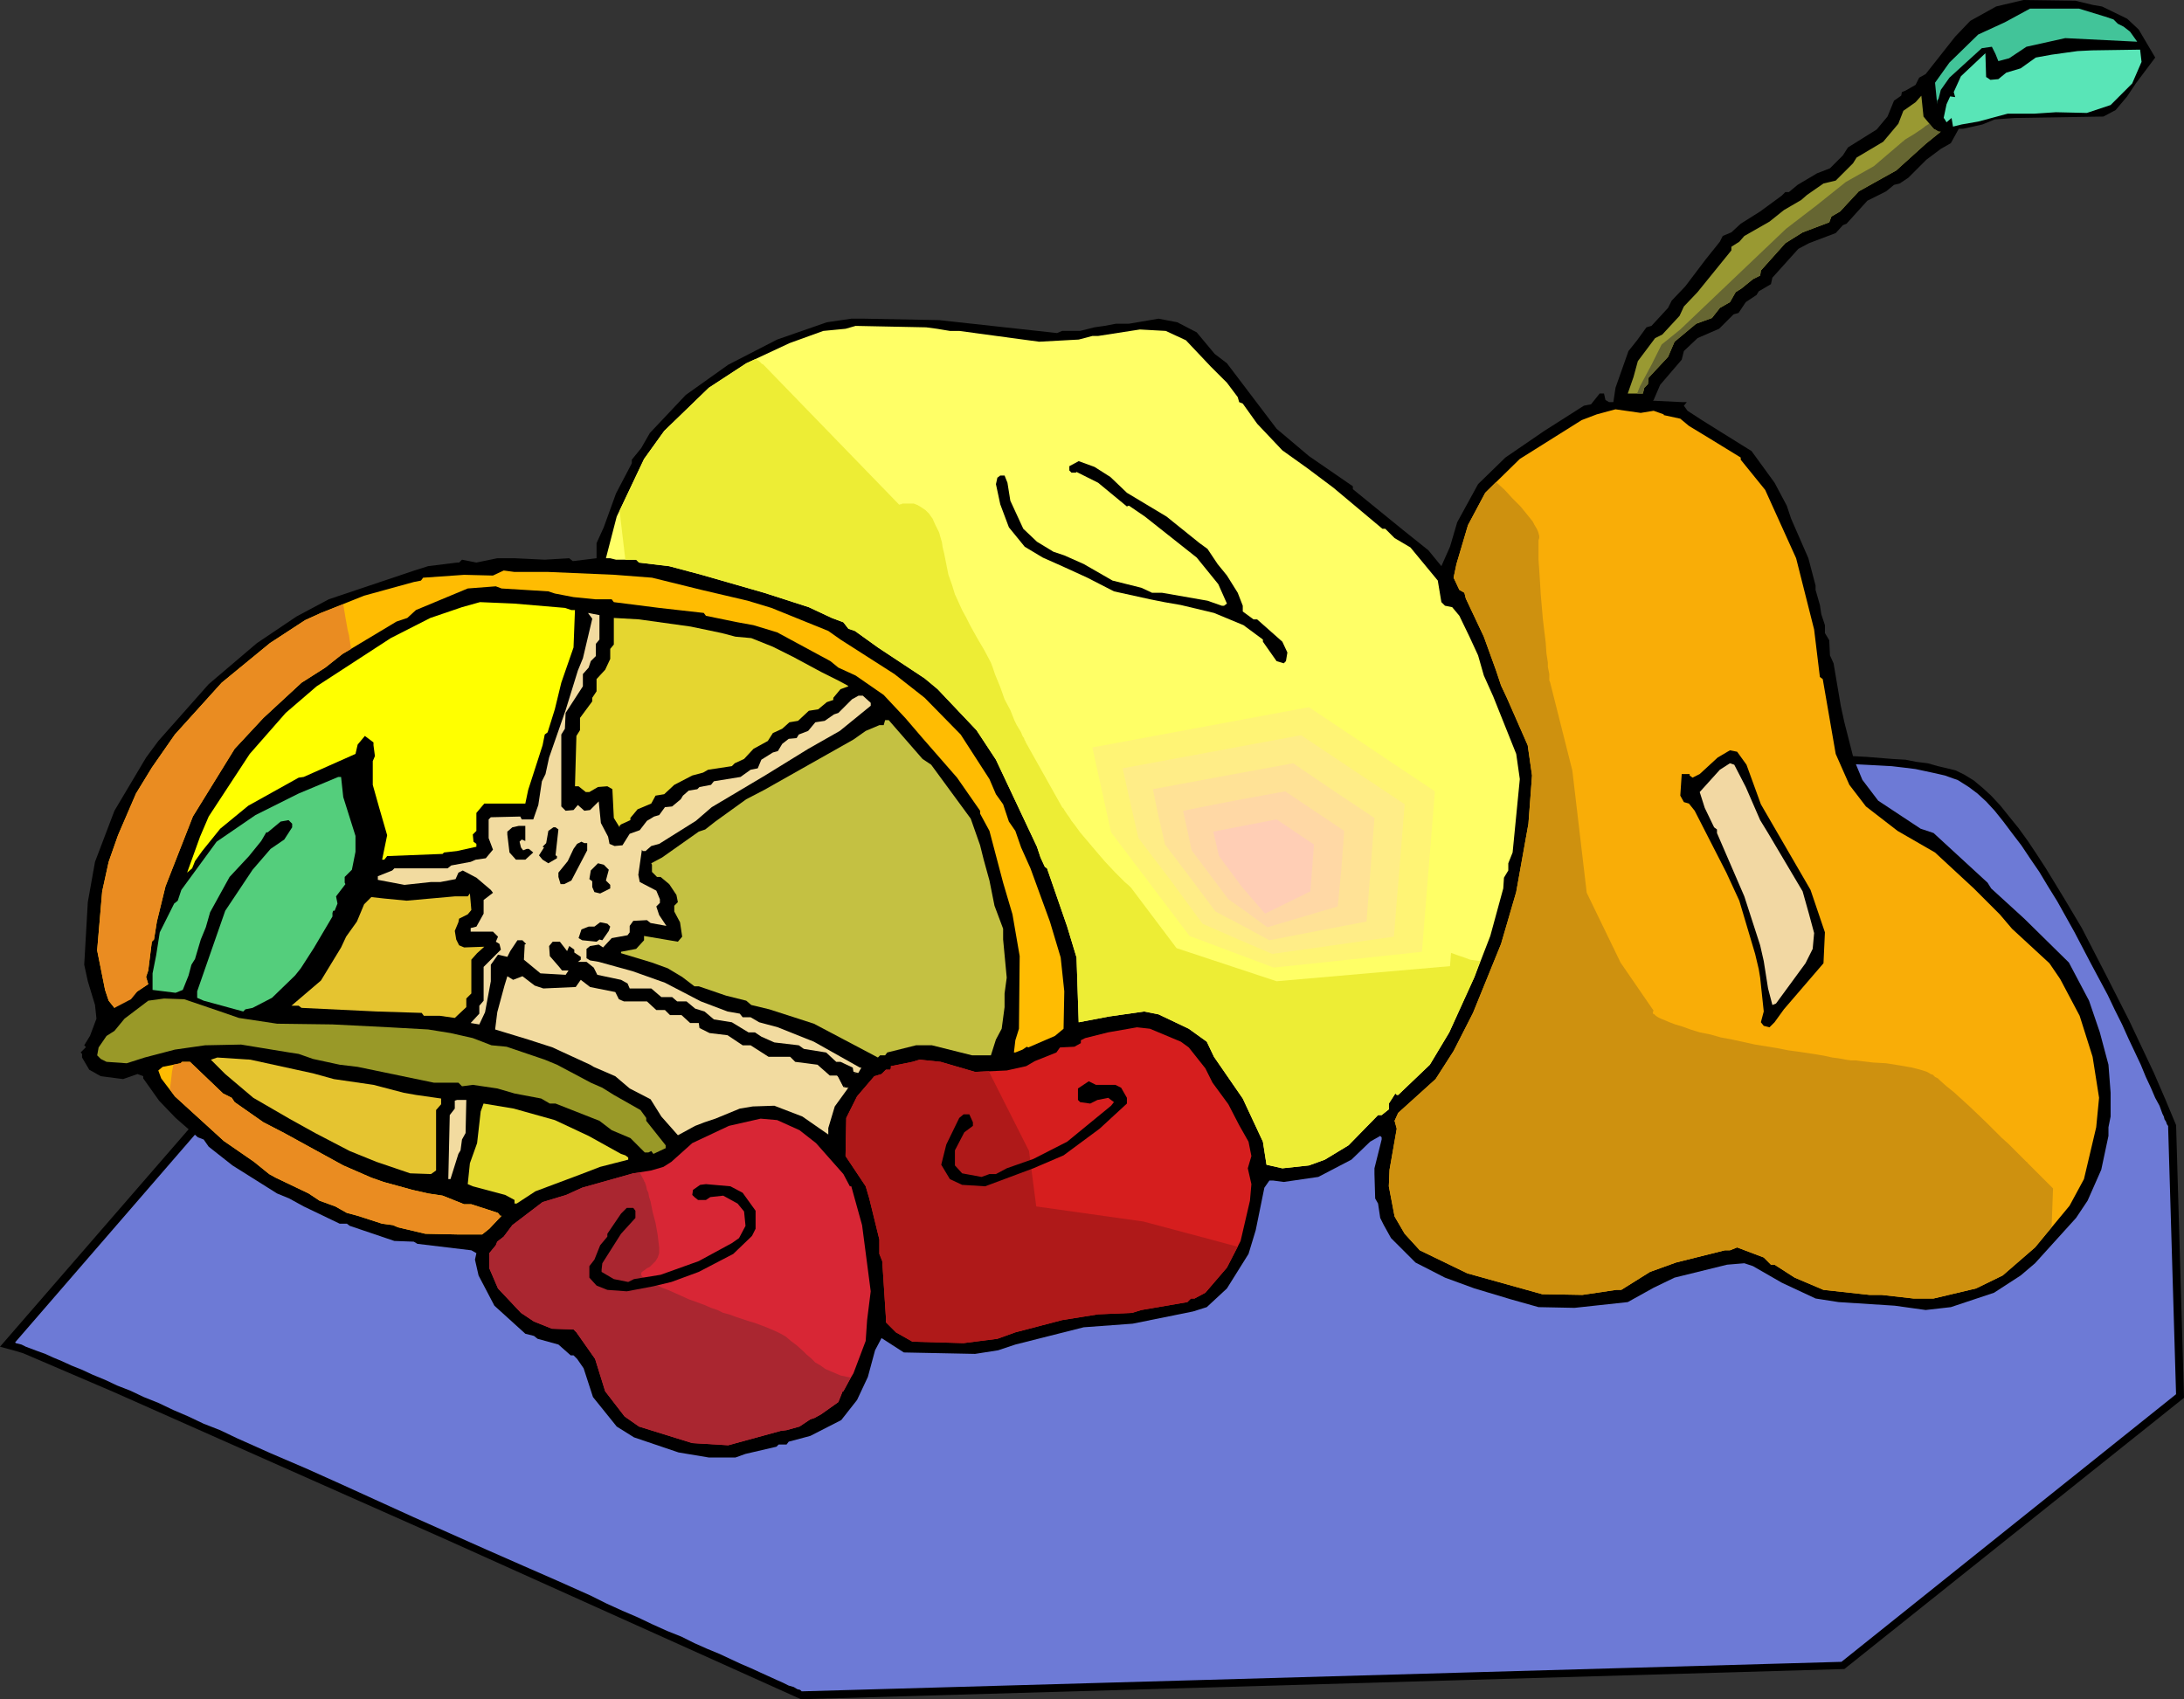 <?xml version="1.0" encoding="UTF-8" standalone="no"?>
<svg
   version="1.0"
   width="129.766mm"
   height="100.97mm"
   id="svg47"
   sodipodi:docname="Pear &amp; Lemon.wmf"
   xmlns:inkscape="http://www.inkscape.org/namespaces/inkscape"
   xmlns:sodipodi="http://sodipodi.sourceforge.net/DTD/sodipodi-0.dtd"
   xmlns="http://www.w3.org/2000/svg"
   xmlns:svg="http://www.w3.org/2000/svg">
  <rect width="100%" height="100%" fill="#333333" stroke="none"/>
  <sodipodi:namedview
     id="namedview47"
     pagecolor="#ffffff"
     bordercolor="#000000"
     borderopacity="0.25"
     inkscape:showpageshadow="2"
     inkscape:pageopacity="0.0"
     inkscape:pagecheckerboard="0"
     inkscape:deskcolor="#d1d1d1"
     inkscape:document-units="mm" />
  <defs
     id="defs1">
    <pattern
       id="WMFhbasepattern"
       patternUnits="userSpaceOnUse"
       width="6"
       height="6"
       x="0"
       y="0" />
  </defs>
  <path
     style="fill:#000000;fill-opacity:1;fill-rule:evenodd;stroke:none"
     d="m 99.222,188.064 54.621,-3.554 49.45,-3.231 11.15,-0.808 35.229,-4.362 11.15,-1.293 11.15,-1.293 8.08,-0.485 8.08,-0.646 6.302,-0.323 6.302,-0.323 6.626,-0.323 h 6.626 l 13.574,-0.162 12.443,-0.162 12.443,-0.323 24.886,-0.808 12.12,-0.323 12.12,-0.162 5.494,0.162 h 5.333 l 6.626,0.323 5.979,0.485 2.909,0.162 2.424,0.485 2.586,0.323 2.262,0.646 2.101,0.485 1.939,0.485 1.939,0.969 2.101,1.293 1.939,1.616 1.939,1.777 2.101,2.262 1.939,2.424 2.101,2.585 2.101,2.908 1.939,2.908 2.101,3.231 4.04,6.624 4.04,6.786 2.747,5.332 2.747,5.332 5.171,10.179 5.494,11.633 2.586,5.978 2.424,5.816 1.778,61.234 -76.275,60.911 -234.32,6.786 L 100.515,345.914 63.024,329.273 25.533,312.632 15.352,308.269 5.171,303.907 3.555,303.422 0,302.453 Z"
     id="path1" />
  <path
     style="fill:#6d7ad6;fill-opacity:1;fill-rule:evenodd;stroke:none"
     d="M 3.394,301.484 100.03,189.841 h 0.162 l 0.323,-0.162 h 0.808 0.485 l 1.454,-0.162 h 1.778 l 2.101,-0.162 2.424,-0.162 2.586,-0.323 2.909,-0.162 3.232,-0.162 3.394,-0.323 3.555,-0.162 3.878,-0.162 3.878,-0.323 4.04,-0.323 4.04,-0.162 8.565,-0.646 17.291,-1.131 8.403,-0.485 4.04,-0.323 4.04,-0.162 3.878,-0.323 3.555,-0.162 3.555,-0.162 3.232,-0.323 3.07,-0.162 2.747,-0.162 5.494,-0.323 5.656,-0.646 5.818,-0.646 6.141,-0.646 6.464,-0.808 6.626,-0.808 6.787,-0.808 7.11,-0.969 7.272,-0.808 7.595,-0.808 7.757,-0.646 7.918,-0.646 8.242,-0.646 8.565,-0.323 8.726,-0.323 8.888,-0.162 h 9.211 l 9.05,-0.162 18.261,-0.485 9.05,-0.323 8.888,-0.162 8.565,-0.323 8.242,-0.162 h 4.04 3.878 l 3.878,-0.162 3.717,0.162 h 3.555 3.555 l 3.232,0.162 3.232,0.162 3.07,0.162 2.909,0.162 2.747,0.323 2.586,0.323 2.262,0.485 2.262,0.485 2.101,0.485 1.778,0.646 0.97,0.323 0.808,0.485 1.778,1.131 1.939,1.454 1.939,1.777 1.939,2.1 1.939,2.424 1.939,2.585 2.101,2.747 1.939,2.908 2.101,3.07 1.939,3.231 2.101,3.393 3.878,6.947 3.717,7.109 3.717,6.947 1.616,3.393 1.616,3.231 1.454,3.231 1.454,3.07 1.293,2.747 1.131,2.747 1.131,2.424 0.97,2.262 0.97,1.777 0.646,1.777 0.323,0.646 0.162,0.646 0.323,0.485 0.162,0.485 0.162,0.323 0.162,0.162 v 0.162 0.162 l 1.778,59.941 -75.144,60.103 -233.35,6.624 h -0.162 l -0.323,-0.323 -0.646,-0.162 -0.808,-0.485 -1.131,-0.323 -1.293,-0.646 -1.454,-0.646 -1.778,-0.808 -1.778,-0.808 -2.101,-0.969 -2.262,-0.969 -2.424,-1.131 -2.424,-1.131 -2.747,-1.131 -2.909,-1.293 -2.909,-1.454 -3.232,-1.293 -3.232,-1.454 -3.394,-1.616 -3.394,-1.454 -3.555,-1.616 -3.555,-1.777 -7.595,-3.393 -7.757,-3.393 -8.08,-3.554 -16.322,-7.271 -16.322,-7.432 -7.918,-3.554 -7.918,-3.393 -7.595,-3.393 -3.717,-1.777 -3.717,-1.454 -3.394,-1.616 -3.394,-1.454 -3.394,-1.616 -3.232,-1.293 -3.07,-1.454 -2.909,-1.131 -2.747,-1.293 -2.747,-1.131 -2.424,-1.131 -2.424,-0.969 -2.101,-0.969 -1.939,-0.808 -1.778,-0.808 -1.778,-0.646 -1.293,-0.485 -1.293,-0.485 -0.97,-0.485 -0.646,-0.162 -0.646,-0.162 z"
     id="path2" />
  <path
     style="fill:#000000;fill-opacity:1;fill-rule:evenodd;stroke:none"
     d="m 472.033,1.454 5.656,2.747 2.586,2.424 3.717,6.301 -4.363,5.816 -1.939,2.908 -2.586,3.07 -2.747,1.454 -19.877,0.323 -4.525,0.323 -2.747,1.131 -4.363,0.969 h -0.97 l -1.778,3.231 -2.262,1.293 -3.232,2.424 -4.04,4.039 -1.939,1.293 -1.293,0.323 -1.778,1.454 -4.202,2.1 -4.686,5.17 -0.808,0.323 -1.616,1.777 -5.979,2.262 -2.424,1.293 -5.818,6.463 -0.323,1.454 -2.747,1.616 -0.485,0.808 -2.424,1.616 -1.616,2.424 -1.131,0.323 -3.232,3.231 -4.848,2.1 -3.07,2.908 -0.485,1.939 -4.848,5.655 -1.454,3.393 -0.162,0.162 6.626,0.323 h 0.97 l -0.646,0.808 0.808,1.131 3.232,2.1 3.878,2.424 7.272,4.524 5.171,7.109 2.747,5.17 0.97,2.908 3.878,8.886 1.616,6.14 v 0.969 l 0.97,3.393 0.323,2.1 0.808,2.424 v 1.777 l 0.97,1.616 0.162,3.393 0.808,1.777 1.616,9.532 0.808,3.716 2.101,8.24 1.939,4.685 3.555,4.685 9.534,6.301 2.909,0.969 12.12,11.148 0.808,1.293 7.434,6.786 10.019,9.856 4.525,8.563 2.424,7.109 1.939,7.271 0.485,6.301 v 5.332 l -0.485,2.424 v 1.939 l -1.616,7.594 -3.07,6.947 -2.586,3.878 -9.211,10.179 -3.232,2.747 -5.979,3.878 -9.696,3.231 -5.656,0.646 -6.949,-0.969 -12.605,-0.808 -5.171,-0.808 -7.595,-3.554 -6.464,-3.716 -1.939,-0.646 -3.878,0.323 -11.797,2.908 -4.686,2.262 -5.818,3.231 -11.958,1.293 -8.08,-0.162 -6.302,-1.777 -8.08,-2.424 -6.626,-2.424 -6.626,-3.393 -5.494,-5.493 -1.616,-2.908 -0.808,-1.616 -0.485,-3.231 -0.646,-1.131 -0.162,-5.493 v -1.293 l 1.616,-6.463 v -0.485 l -0.323,-0.323 -2.262,1.293 -4.202,4.039 -7.434,3.878 -7.757,1.131 -2.424,-0.323 h -0.808 l -1.131,1.616 -1.939,9.532 -1.616,5.332 -4.848,7.755 -4.525,4.201 -3.07,0.969 -13.574,2.747 -10.989,0.808 -15.352,3.878 -3.878,1.293 -5.171,0.808 -15.998,-0.323 -5.01,-3.231 -1.454,2.747 -1.616,5.978 -2.424,5.17 -3.555,4.524 -6.949,3.554 -4.848,1.293 -0.485,0.646 h -1.778 l -0.485,0.485 -6.949,1.616 -2.262,0.808 h -5.979 l -6.787,-1.131 -10.019,-3.393 -3.878,-2.424 -5.333,-6.624 -2.101,-6.463 -1.454,-2.1 -0.808,-0.808 h -0.646 l -2.747,-2.424 -4.686,-1.293 -0.808,-0.646 -1.939,-0.485 -6.949,-6.301 -3.555,-6.786 -0.808,-3.554 0.323,-1.454 -1.131,-0.646 -12.12,-1.454 -0.808,-0.485 -4.363,-0.162 -10.019,-3.393 -0.646,-0.485 h -1.616 l -8.08,-3.878 -3.232,-1.777 -2.747,-1.131 -10.019,-6.301 -5.333,-4.201 -1.131,-1.616 -1.293,-0.485 -5.01,-4.362 -3.717,-3.878 -3.555,-5.009 v -0.485 l -1.293,-0.485 -3.232,1.131 -5.01,-0.646 -2.586,-1.454 -1.616,-2.747 v -0.808 l -0.323,-0.323 1.131,-1.131 v -0.162 l -0.323,-0.323 1.293,-2.1 1.454,-3.878 -0.323,-3.07 -1.616,-5.332 -0.808,-3.716 0.808,-14.056 1.616,-9.048 4.363,-11.471 7.11,-11.956 2.747,-3.716 11.312,-12.764 10.827,-9.209 8.888,-5.978 7.272,-3.878 19.23,-6.463 3.07,-0.969 6.464,-0.808 h 0.485 l 0.646,-0.646 3.232,0.646 4.686,-0.969 h 3.878 l 6.787,0.323 5.494,-0.323 0.808,0.646 5.333,-0.646 v -3.393 l 1.616,-3.554 2.747,-7.594 3.555,-6.786 v -0.808 l 2.101,-2.585 1.939,-3.393 8.08,-8.563 9.534,-6.786 10.989,-5.655 11.15,-3.878 5.494,-0.808 h 2.909 l 16.806,0.323 26.502,2.908 1.131,-0.485 h 4.04 l 3.232,-0.808 2.262,-0.323 2.586,-0.485 h 2.909 l 6.626,-1.131 4.202,0.808 4.363,2.262 4.04,4.847 2.747,2.1 11.15,14.703 7.272,6.14 9.858,6.786 v 0.646 l 11.312,9.209 5.656,4.524 2.909,3.554 1.939,-4.362 1.616,-5.493 4.686,-8.563 6.141,-5.978 8.726,-5.978 8.888,-5.655 1.616,-0.323 1.939,-2.424 h 0.97 l 0.323,1.454 0.808,0.485 h 0.97 l 0.485,-3.231 2.909,-8.24 1.939,-2.424 2.101,-2.908 1.131,-0.323 3.717,-4.039 0.808,-1.616 3.07,-3.231 4.525,-5.978 3.232,-4.039 0.646,-1.293 1.939,-0.808 2.101,-1.939 4.363,-2.747 4.848,-3.554 0.808,-0.808 h 0.808 l 1.939,-1.616 4.363,-2.585 2.909,-1.131 2.909,-2.908 1.131,-1.777 6.464,-4.039 2.424,-2.908 1.454,-3.554 1.616,-1.131 0.162,-0.808 0.808,-0.323 2.262,-1.293 0.808,-1.616 1.454,-0.808 6.626,-8.401 3.394,-3.554 5.818,-3.231 L 454.419,0 l 11.635,0.162 4.04,0.969 z"
     id="path3" />
  <path
     style="fill:#42c499;fill-opacity:1;fill-rule:evenodd;stroke:none"
     d="m 474.619,4.362 0.97,0.969 1.293,0.646 1.454,1.131 1.616,2.262 -16.16,-0.808 -8.726,1.939 -3.878,2.585 -2.424,0.646 -0.646,-1.616 -0.808,-1.616 -2.262,0.323 -7.272,6.624 -1.939,2.747 -0.485,1.939 -0.323,0.485 v 0.808 l -0.485,-4.847 3.232,-4.524 6.464,-6.301 5.979,-2.747 5.656,-3.07 h 10.989 l 5.818,1.777 z"
     id="path4" />
  <path
     style="fill:#59e5b7;fill-opacity:1;fill-rule:evenodd;stroke:none"
     d="m 478.82,18.742 -4.848,4.847 -5.333,1.777 -6.949,-0.162 -4.848,0.323 h -5.979 l -6.626,1.777 -3.717,0.646 -1.939,0.485 -0.323,-1.939 -1.131,0.969 -0.485,-0.808 -0.162,-0.162 0.646,-3.07 0.808,-1.777 1.131,0.162 -0.323,-1.131 1.616,-3.554 5.494,-5.17 0.162,5.332 0.97,0.646 1.778,-0.162 1.778,-1.454 3.232,-0.969 3.394,-2.424 3.555,-0.646 5.818,-0.808 3.232,-0.162 10.827,-0.162 0.323,2.747 z"
     id="path5" />
  <path
     style="fill:#999932;fill-opacity:1;fill-rule:evenodd;stroke:none"
     d="m 434.219,28.92 1.131,0.646 h 0.485 l -3.394,2.747 -6.626,5.978 -2.909,1.616 -5.494,3.07 -4.202,4.524 -1.939,1.131 -0.485,1.293 -5.979,2.262 -3.878,2.424 -5.494,6.14 -0.162,1.131 -1.616,0.808 -2.586,2.1 -1.293,0.808 -1.293,2.262 -2.262,1.293 -1.778,2.262 -3.555,1.293 -4.848,4.039 -1.454,3.393 -4.363,4.685 -0.162,1.454 -0.808,0.808 -0.323,1.293 h -3.394 l 1.293,-3.716 0.97,-3.554 3.878,-5.17 1.616,-0.808 3.878,-4.201 0.97,-2.1 3.07,-3.231 7.595,-9.371 v -0.808 l 1.778,-1.131 1.131,-1.293 5.656,-3.231 3.232,-2.585 3.878,-2.262 1.293,-1.131 3.717,-2.585 2.747,-0.646 3.878,-3.878 0.808,-1.293 5.979,-3.554 3.394,-4.039 1.131,-2.908 2.747,-1.939 1.293,-1.454 0.485,4.685 z"
     id="path6" />
  <path
     style="fill:#ffff66;fill-opacity:1;fill-rule:evenodd;stroke:none"
     d="m 210.403,73.836 2.909,0.485 h 2.101 l 17.938,2.424 8.888,-0.485 3.07,-0.808 h 1.293 l 9.373,-1.454 5.818,0.323 4.525,2.1 5.494,5.816 3.717,3.716 2.424,3.231 0.323,1.131 0.808,0.323 3.232,4.524 5.656,5.978 5.656,4.039 5.818,4.362 10.989,9.209 h 0.646 l 2.101,2.1 3.555,2.1 6.141,7.432 0.808,4.847 0.808,0.808 1.616,0.323 1.616,1.939 2.262,4.685 1.939,4.201 1.293,4.524 2.101,4.685 5.171,12.925 0.808,5.655 -1.616,16.48 -0.97,2.424 v 1.616 l -0.97,1.616 -0.162,2.424 -2.909,10.663 -3.555,9.209 -5.656,12.441 -4.363,7.271 -7.11,6.786 h -0.323 l -0.323,-0.323 -1.454,2.262 v 1.293 l -1.616,1.293 h -0.808 l -6.626,6.786 -5.333,3.231 -3.555,1.293 -5.979,0.646 -3.555,-0.808 -0.808,-5.17 -4.525,-9.694 -6.464,-9.371 -1.616,-3.393 -4.04,-2.908 -6.787,-3.231 -3.232,-0.646 -7.918,1.131 -6.787,1.293 -0.485,-14.541 -2.101,-6.947 -4.525,-13.087 -0.485,-0.323 -0.97,-2.1 -0.808,-2.424 -9.211,-19.55 -4.363,-6.624 -8.726,-9.209 -2.909,-2.424 -10.504,-6.947 -5.171,-3.716 -1.454,-0.485 -1.131,-1.454 -2.586,-0.969 -5.171,-2.424 -10.019,-3.231 -14.059,-4.039 -2.424,-0.646 -4.848,-1.293 -6.787,-0.808 -0.646,-0.646 h -4.525 l -1.293,-0.323 h -0.97 l 2.424,-9.371 6.141,-12.925 4.525,-6.301 10.019,-9.694 8.403,-5.493 9.696,-4.524 7.595,-2.747 5.01,-0.485 2.262,-0.646 15.837,0.323 z"
     id="path7" />
  <path
     style="fill:#f9ad07;fill-opacity:1;fill-rule:evenodd;stroke:none"
     d="m 371.356,92.255 2.262,0.808 v 0.162 l 3.717,0.808 1.939,1.616 4.525,2.747 7.11,4.362 v 0.485 l 5.494,6.786 6.949,15.349 4.04,15.995 1.293,10.663 0.646,0.485 2.909,16.803 3.07,6.947 3.717,4.847 7.11,5.493 8.403,4.847 8.726,8.078 5.818,5.816 2.747,3.231 8.403,7.755 2.424,3.554 4.363,8.24 2.909,9.209 1.454,9.209 -0.646,6.624 -2.747,11.633 -3.232,5.978 -7.757,9.371 -7.272,6.301 -5.979,2.908 -9.534,2.262 h -4.525 l -7.11,-0.808 h -2.747 l -10.342,-1.131 -6.464,-2.747 -4.525,-2.908 h -0.808 l -1.616,-1.616 -5.979,-2.262 -1.616,0.646 h -1.131 l -6.464,1.616 -4.525,1.131 -5.818,2.1 -6.464,4.039 h -1.131 l -7.595,1.131 -9.05,-0.162 -16.806,-4.685 -10.666,-5.17 -3.394,-3.716 -2.262,-3.878 -1.293,-6.786 0.162,-3.716 1.616,-9.209 -0.485,-1.777 0.808,-1.777 8.403,-7.594 4.04,-6.301 4.363,-8.563 6.302,-15.51 3.394,-11.633 2.747,-15.349 0.808,-10.825 -0.97,-6.786 -4.686,-10.663 -1.293,-2.747 -1.131,-3.393 -2.747,-7.594 -4.04,-8.563 -0.323,-1.293 -1.131,-0.646 -1.293,-2.747 0.646,-3.07 2.586,-8.725 3.878,-7.271 7.757,-7.594 13.898,-8.725 3.394,-1.293 4.202,-1.131 5.656,0.808 z"
     id="path8" />
  <path
     style="fill:#ffbc02;fill-opacity:1;fill-rule:evenodd;stroke:none"
     d="m 122.977,128.446 15.029,0.646 8.403,0.646 11.15,2.747 10.342,2.424 5.333,1.616 12.766,5.17 2.747,1.939 12.12,7.755 6.787,5.332 8.08,8.24 6.464,10.017 1.454,3.393 1.616,2.262 1.293,3.878 1.454,2.1 1.293,3.716 2.101,4.685 4.363,11.956 2.424,8.078 0.808,7.594 -0.162,8.401 -1.939,1.616 -5.979,2.585 -0.323,-0.162 -0.97,0.646 -1.616,0.646 h -0.323 l 0.323,-2.747 0.808,-2.585 0.162,-16.318 -1.616,-9.371 -2.101,-7.109 -3.07,-11.633 -2.101,-3.878 v -0.646 l -5.171,-7.432 -7.757,-8.886 -3.878,-4.524 -4.848,-5.17 -6.302,-4.362 -3.878,-1.777 -1.778,-1.454 -11.958,-6.463 -5.333,-1.616 -3.555,-0.646 -7.11,-1.454 -0.485,-0.646 -10.019,-1.131 -10.181,-1.293 -0.485,-0.646 h -3.717 l -4.848,-0.485 -4.202,-0.808 -1.454,-0.485 -10.504,-0.646 -1.293,-0.485 -6.302,0.485 -11.635,4.847 -1.939,1.777 -2.424,0.808 -4.04,2.424 -8.08,4.847 -3.878,3.07 -5.333,3.393 -8.565,7.917 -6.464,6.947 -9.373,15.187 -6.141,15.672 -1.939,7.917 -0.646,4.039 -0.485,0.485 -0.808,6.463 -0.485,1.454 0.485,1.616 -2.424,1.616 -2.262,0.969 -2.909,2.747 -1.293,-1.616 -0.808,-2.424 -1.131,-5.655 -0.646,-3.231 1.131,-13.248 1.454,-6.624 2.101,-5.978 4.04,-9.371 3.555,-5.816 5.171,-7.432 10.504,-11.633 10.827,-8.886 7.918,-5.17 3.555,-1.616 9.696,-3.878 11.15,-3.07 1.616,-0.323 0.485,-0.646 9.211,-0.646 6.464,0.162 2.424,-1.131 2.424,0.323 z"
     id="path9" />
  <path
     style="fill:#ffff00;fill-opacity:1;fill-rule:evenodd;stroke:none"
     d="m 126.856,136.524 1.454,0.485 h 0.808 l -0.323,8.401 -2.747,7.917 -1.454,5.978 -1.616,5.17 -0.646,0.485 -0.485,2.424 -3.232,10.017 -0.646,3.07 h -9.211 l -1.778,2.1 v 4.039 l -0.808,0.808 0.162,1.616 0.646,0.485 v 0.646 l -4.363,0.969 -2.909,0.323 -0.323,0.323 -12.443,0.485 -0.646,0.808 h -0.485 l 1.131,-5.493 -1.778,-6.14 -1.454,-5.17 v -5.332 l 0.485,-1.131 -0.323,-2.424 v -0.646 l -1.939,-1.454 -1.616,1.939 -0.485,2.1 -11.635,5.17 -1.131,0.162 -11.312,6.301 -6.302,5.17 -4.04,5.009 -1.616,2.262 -0.646,1.616 -1.131,0.969 2.909,-8.078 1.939,-4.524 9.211,-14.056 8.08,-9.209 6.949,-5.978 16.645,-10.825 8.888,-4.524 7.11,-2.424 4.04,-1.131 7.595,0.323 z"
     id="path10" />
  <path
     style="fill:#f2dba0;fill-opacity:1;fill-rule:evenodd;stroke:none"
     d="m 134.613,143.633 -0.808,0.969 v 2.747 l -1.131,1.131 -0.485,1.454 -1.293,1.454 v 2.747 l -3.878,5.978 -0.162,3.554 -0.808,1.293 v 16.157 l 0.97,0.969 1.778,-0.162 0.97,-1.131 1.454,1.293 1.293,-0.162 1.939,-1.939 0.485,4.847 1.616,3.07 0.323,1.616 1.131,0.485 1.778,-0.162 1.616,-2.585 2.262,-0.808 1.616,-2.1 1.616,-0.969 1.131,-0.323 1.293,-1.777 1.616,-0.162 1.939,-1.616 0.485,-0.808 1.293,-1.131 1.939,-0.323 0.485,-0.485 2.586,-0.485 0.646,-0.808 5.979,-0.969 2.262,-1.616 1.616,-0.323 0.808,-1.939 2.586,-1.616 1.131,-0.323 0.97,-1.616 1.454,-1.131 1.778,-0.162 0.485,-0.808 2.101,-0.808 1.616,-1.939 2.101,-0.323 2.101,-1.454 0.97,-0.323 3.07,-3.07 1.454,-0.808 h 0.97 l 1.778,1.616 v 0.646 l -6.949,5.655 -7.11,4.039 -9.696,5.978 -11.958,7.109 -3.555,3.07 -8.242,5.17 -1.778,0.485 -1.293,1.131 h -0.646 l -0.162,-0.323 -0.808,5.655 0.323,1.616 3.717,1.939 0.808,1.939 v 0.808 l -0.808,0.808 0.646,1.939 1.616,2.424 -3.555,-0.646 -0.808,-0.646 -3.07,0.162 -0.808,1.131 v 1.454 l -0.485,0.646 -3.555,0.646 -1.939,2.1 -0.97,-0.646 -1.939,0.323 -0.808,0.646 v 2.1 l 0.808,0.485 1.939,0.323 7.595,2.1 7.272,2.585 8.08,4.201 5.979,2.262 2.747,0.485 0.646,0.808 h 1.778 l 1.939,1.131 4.202,1.131 8.08,3.231 10.342,5.816 h 0.323 l -1.293,2.262 -4.686,6.463 -1.454,4.847 v 1.454 l -5.818,-4.039 -6.302,-2.424 -4.848,0.162 -2.909,0.485 -5.494,2.262 -2.424,0.808 -2.101,0.808 -3.555,1.939 -0.323,0.162 -3.717,-4.201 -2.424,-3.878 -4.686,-2.424 -3.232,-2.747 -4.848,-2.1 -0.808,-0.485 -5.979,-2.747 -2.424,-1.131 -5.494,-1.777 -7.434,-2.262 0.485,-3.878 1.616,-5.978 0.646,-2.1 1.293,0.808 2.101,-0.808 2.747,2.1 1.939,0.646 7.272,-0.323 1.131,-1.616 2.101,1.616 5.656,1.131 0.808,1.616 1.131,0.485 h 5.171 l 2.101,1.939 h 1.939 l 1.131,1.131 h 2.586 l 1.939,1.777 h 1.939 l 0.162,1.131 2.262,1.131 4.04,0.485 3.394,2.262 h 1.778 l 4.04,2.585 h 4.848 l 1.131,1.131 5.01,0.646 2.747,2.424 h 1.616 l 1.939,1.616 1.454,-0.323 0.485,-1.131 -0.323,-1.939 -2.747,-1.293 h -0.97 l -2.262,-2.1 -5.01,-0.808 -1.131,-0.808 -5.494,-0.646 -2.909,-1.293 -1.454,-0.969 h -1.454 l -3.717,-2.262 -4.04,-0.646 -2.101,-1.777 -2.101,-0.646 -1.939,-1.616 h -2.101 l -1.131,-0.969 h -2.424 l -2.262,-1.939 h -4.848 l -0.485,-1.131 -1.454,-0.808 -5.333,-1.131 -0.808,-1.616 -1.616,-1.293 h -1.939 l 0.646,-0.485 v -0.646 l -1.454,-0.969 v -0.646 l -1.131,-0.808 -0.485,1.131 -1.616,-2.1 h -1.616 l -0.808,0.969 0.162,2.262 2.101,2.424 0.646,0.808 h 1.454 l -0.646,0.969 -5.656,-0.323 -3.717,-3.07 0.162,-3.07 v -0.323 l 0.323,-0.162 -0.808,-0.808 h -1.131 l -1.616,2.424 -0.646,1.293 -2.101,-0.485 -1.616,2.262 v 3.716 l -1.293,6.947 -1.293,2.747 -1.939,-0.323 1.939,-2.1 v -1.777 l 0.97,-1.131 v -7.594 l 3.878,-3.878 -0.323,-1.293 -0.808,-0.485 0.485,-1.131 -1.131,-1.131 h -5.01 v -0.808 l 1.293,-0.323 1.616,-2.908 v -3.07 l 2.101,-1.616 -0.485,-0.646 -3.232,-2.747 -3.07,-1.616 -0.97,0.485 -0.646,1.454 -3.394,0.646 h -2.101 l -5.979,0.646 -5.979,-1.131 v -0.808 l 3.232,-1.293 0.485,-0.485 h 11.958 l 0.808,-0.646 4.363,-0.808 1.131,-0.485 2.262,-0.323 1.616,-1.939 -0.97,-2.585 v -4.201 l 0.485,-0.485 6.626,-0.162 0.323,0.646 h 2.586 l 1.131,-3.231 0.808,-5.332 0.808,-1.616 0.808,-3.716 3.717,-10.663 2.747,-8.886 1.131,-2.747 2.101,-8.886 -0.97,-1.293 2.586,0.485 z"
     id="path11" />
  <path
     style="fill:#e5d630;fill-opacity:1;fill-rule:evenodd;stroke:none"
     d="m 155.136,140.725 6.949,1.454 3.07,0.808 3.555,0.323 4.848,1.939 4.525,2.262 6.302,3.393 3.878,1.939 2.101,1.131 0.162,0.162 -1.778,0.646 -1.616,1.939 v 0.485 l -1.454,0.485 -1.939,1.616 -2.101,0.323 -2.424,2.262 -1.939,0.323 -1.616,1.454 -2.101,0.969 -1.131,1.777 -3.232,1.777 -2.101,2.262 -2.101,0.969 -0.646,0.646 -5.333,0.808 -1.131,0.646 -2.424,0.646 -4.04,2.1 -2.262,2.1 -1.939,0.323 -0.97,1.777 -3.07,1.293 -1.616,1.939 v 0.485 l -2.101,0.969 -0.323,0.323 v 0.323 l -1.293,-2.1 -0.323,-6.463 -1.131,-0.646 -2.101,0.162 -1.939,1.131 h -0.808 l -1.616,-1.293 h -0.808 l 0.323,-11.31 0.808,-1.293 v -2.747 l 2.747,-3.716 v -0.808 l 0.97,-1.454 v -2.747 l 1.939,-2.1 1.131,-2.424 v -2.262 l 0.808,-0.969 v -5.978 l 5.656,0.323 z"
     id="path12" />
  <path
     style="fill:#c4c142;fill-opacity:1;fill-rule:evenodd;stroke:none"
     d="m 207.171,170.453 1.939,1.293 8.888,12.117 2.101,5.978 0.808,3.231 1.293,4.685 1.131,5.655 1.939,5.17 v 2.424 l 0.808,8.563 -0.485,3.554 v 3.07 l -0.646,4.847 -1.293,2.424 -1.131,3.554 h -4.202 l -9.05,-2.262 h -3.555 l -6.464,1.616 -0.485,0.646 h -1.131 l -0.485,0.485 -14.382,-7.594 -10.019,-3.231 -4.04,-0.969 -1.131,-0.969 -4.525,-1.131 -6.141,-2.1 h -0.97 l -2.747,-2.1 -3.232,-1.939 -3.555,-1.293 -6.949,-2.1 v -0.323 l 3.394,-0.646 1.778,-1.939 v -0.969 l 7.595,1.293 0.97,-1.131 -0.485,-3.231 -1.293,-2.424 v -1.293 l 0.808,-0.808 -0.323,-1.616 -1.616,-2.424 -1.939,-1.616 h -0.808 l -1.131,-1.131 v -1.616 l -0.162,-0.323 2.424,-1.293 8.242,-5.816 1.454,-0.485 2.262,-1.777 6.949,-5.009 4.04,-2.1 20.038,-11.31 2.747,-1.939 3.07,-1.293 h 0.97 l 0.323,-1.131 h 0.808 z"
     id="path13" />
  <path
     style="fill:#000000;fill-opacity:1;fill-rule:evenodd;stroke:none"
     d="m 392.203,171.745 3.232,8.886 11.15,19.226 3.232,9.532 -0.323,6.947 -8.888,10.34 -2.101,2.908 -1.131,1.131 -1.293,-0.323 -0.646,-0.808 0.646,-2.424 -0.808,-7.594 -0.323,-1.939 -0.808,-3.393 -3.555,-11.956 -2.909,-6.301 -7.11,-13.895 -1.293,-1.616 -1.131,-0.323 -0.808,-1.454 0.323,-4.847 h 1.778 v 0.323 l 0.646,0.485 1.616,-0.808 4.04,-3.716 2.747,-1.616 1.616,0.323 z"
     id="path14" />
  <path
     style="fill:#f2d8a3;fill-opacity:1;fill-rule:evenodd;stroke:none"
     d="m 392.041,176.754 3.232,7.432 1.778,2.908 7.757,13.087 1.454,5.17 1.131,4.201 -0.323,3.554 -1.616,3.231 -6.626,9.048 -0.808,0.323 -0.97,-3.716 -0.97,-6.14 -0.808,-3.554 -3.555,-10.987 -6.141,-14.218 v -0.808 l -0.646,-0.485 -2.101,-4.362 -1.131,-3.554 4.525,-5.009 2.262,-1.454 0.97,0.323 z"
     id="path15" />
  <path
     style="fill:#54ce7c;fill-opacity:1;fill-rule:evenodd;stroke:none"
     d="m 77.083,179.016 2.747,8.725 v 3.554 l -0.808,4.039 -1.616,1.616 v 1.293 l 0.162,0.323 -2.101,2.747 0.323,1.616 -0.646,1.616 h -0.323 l -0.162,0.485 v 0.808 l -4.202,7.109 -2.909,4.524 -1.293,1.616 -5.171,5.009 -4.363,2.262 -1.616,0.323 -0.485,0.485 -8.888,-2.424 -1.454,-0.646 v -1.454 l 3.878,-11.148 2.424,-6.947 6.141,-9.209 4.04,-4.685 3.07,-2.1 1.778,-2.747 v -0.808 l -0.808,-0.808 -1.778,0.323 -2.909,2.424 h -0.323 l -1.131,1.939 -2.747,3.393 -4.363,4.685 -4.363,7.917 -0.97,3.393 -1.131,2.747 -1.293,4.362 -0.808,1.293 -0.646,2.424 -1.293,3.231 -1.616,0.646 -5.171,-0.646 v -3.716 l 0.808,-4.039 0.808,-5.17 3.232,-6.463 0.808,-0.646 0.808,-2.424 7.918,-10.825 8.726,-5.978 9.696,-4.847 8.888,-3.716 h 0.646 z"
     id="path16" />
  <path
     style="fill:#000000;fill-opacity:1;fill-rule:evenodd;stroke:none"
     d="m 117.968,188.871 -0.808,-0.323 -0.485,0.485 0.323,1.293 0.485,0.646 0.808,-0.323 h 0.485 l 0.97,0.808 -1.778,1.616 h -2.101 l -1.454,-1.616 -0.485,-4.039 v -0.646 l 1.131,-0.969 1.454,-0.323 h 1.454 z"
     id="path17" />
  <path
     style="fill:#000000;fill-opacity:1;fill-rule:evenodd;stroke:none"
     d="m 125.401,186.286 -0.646,5.816 0.323,0.162 v 0.485 l -1.939,1.131 -1.293,-0.808 -0.808,-0.969 1.131,-1.777 -0.323,-0.162 0.808,-0.808 0.485,-2.747 1.131,-0.808 h 0.485 z"
     id="path18" />
  <path
     style="fill:#000000;fill-opacity:1;fill-rule:evenodd;stroke:none"
     d="m 131.865,189.356 v 1.616 l -3.555,6.786 -1.616,0.808 h -0.808 l -0.485,-1.616 v -0.969 l 2.101,-2.585 1.293,-2.747 0.808,-1.131 0.97,-0.485 0.646,0.323 z"
     id="path19" />
  <path
     style="fill:#000000;fill-opacity:1;fill-rule:evenodd;stroke:none"
     d="m 136.713,195.334 -0.646,2.424 0.97,0.969 v 0.808 l -2.262,1.131 -1.293,-0.323 -0.485,-1.131 v -1.293 l -0.646,-0.485 0.323,-1.939 1.616,-1.616 1.293,0.323 z"
     id="path20" />
  <path
     style="fill:#e5c430;fill-opacity:1;fill-rule:evenodd;stroke:none"
     d="m 105.04,205.351 -1.939,0.969 -0.162,0.808 -0.808,1.939 0.323,1.939 0.646,1.293 1.131,0.485 4.525,-0.162 -1.616,1.454 -1.293,1.454 v 7.594 l -1.131,1.131 v 1.939 l -2.586,2.424 -3.394,-0.485 h -3.555 l -0.485,-0.646 -10.181,-0.323 -16.806,-0.808 -0.646,-0.485 h -1.616 l 6.626,-5.655 4.525,-7.432 1.131,-2.424 2.424,-3.393 1.616,-3.878 1.616,-1.616 2.909,0.323 5.01,0.485 10.827,-0.969 h 2.909 l 0.485,-0.646 0.323,3.716 z"
     id="path21" />
  <path
     style="fill:#000000;fill-opacity:1;fill-rule:evenodd;stroke:none"
     d="m 137.037,208.098 -0.323,0.969 -1.454,2.1 -0.646,-0.162 -0.646,0.485 -3.232,-0.323 -0.808,-0.485 0.646,-1.939 1.616,-0.646 h 1.293 l 1.293,-0.969 1.616,0.323 z"
     id="path22" />
  <path
     style="fill:#999928;fill-opacity:1;fill-rule:evenodd;stroke:none"
     d="m 49.45,227.163 4.202,1.454 8.565,1.293 12.443,0.162 12.766,0.646 8.726,0.485 5.01,0.808 5.01,1.131 4.202,1.616 3.394,0.323 8.565,2.908 2.747,1.131 7.595,4.039 2.586,1.131 2.586,1.616 5.979,3.393 1.293,1.777 v 0.646 l 4.363,5.493 v 0.646 l -2.747,1.293 -0.485,-0.646 -0.646,0.323 h -0.808 l -3.232,-3.231 -4.202,-1.777 -2.747,-2.1 -9.858,-3.878 h -1.293 l -1.939,-1.131 -5.979,-1.131 -3.878,-1.131 -5.494,-0.808 -2.424,0.323 -0.808,-0.808 h -5.494 l -17.13,-3.554 -4.04,-0.485 -5.979,-1.293 -3.232,-1.131 -2.101,-0.323 -10.827,-1.777 -8.08,0.162 -6.787,0.969 -6.787,1.777 -4.04,1.293 -4.525,-0.323 -1.293,-0.646 -0.808,-0.808 0.323,-1.777 1.778,-2.585 1.778,-1.131 2.262,-2.747 5.333,-4.039 3.555,-0.485 4.525,0.162 z"
     id="path23" />
  <path
     style="fill:#d61e1e;fill-opacity:1;fill-rule:evenodd;stroke:none"
     d="m 265.185,233.949 1.778,1.293 3.717,4.685 1.616,3.231 3.555,4.847 2.424,4.685 2.101,3.716 0.646,3.231 -0.808,2.747 0.808,3.554 -0.323,3.716 -2.101,9.048 -3.07,5.978 -4.848,5.655 -2.424,1.293 h -0.808 l -0.808,0.808 -10.342,1.777 -2.101,0.646 -7.595,0.323 -8.08,1.293 -10.504,2.747 -4.04,1.454 -7.595,0.969 -11.474,-0.323 -3.717,-2.1 -2.262,-2.262 v -1.293 l -0.808,-12.441 -0.646,-1.616 v -3.231 l -2.262,-9.209 -0.808,-2.747 -4.525,-6.786 0.162,-8.563 2.424,-4.847 3.878,-4.524 1.616,-0.485 0.97,-0.969 h 0.97 l 0.162,-0.323 v -0.485 l 4.848,-0.969 1.616,-0.485 4.686,0.485 7.757,2.262 7.11,-0.323 4.363,-0.969 1.939,-1.131 4.848,-1.939 0.808,-1.131 3.232,-0.162 1.454,-0.808 v -0.646 l 0.97,-0.485 5.171,-1.293 6.464,-1.131 2.909,0.323 z"
     id="path24" />
  <path
     style="fill:#e5c430;fill-opacity:1;fill-rule:evenodd;stroke:none"
     d="m 66.579,240.25 3.717,0.808 4.686,1.293 8.888,1.293 6.787,1.777 2.747,0.485 5.656,0.808 v 1.293 l -1.131,1.293 v 13.572 l -1.131,0.808 -4.686,-0.162 -7.595,-2.585 -5.979,-2.424 -7.757,-4.039 -5.818,-3.231 -8.08,-4.685 -6.302,-5.332 -3.232,-3.231 1.454,-0.485 7.434,0.485 z"
     id="path25" />
  <path
     style="fill:#ffbc02;fill-opacity:1;fill-rule:evenodd;stroke:none"
     d="m 50.096,245.581 1.939,0.969 0.646,0.969 6.464,4.524 4.686,2.424 13.251,7.271 6.302,2.747 2.747,0.969 6.464,1.777 3.555,0.808 3.232,0.485 4.848,1.939 h 1.616 l 5.979,1.939 0.485,0.646 h 0.323 l -2.747,2.908 -1.616,1.293 h -5.171 l -7.595,-0.162 -6.141,-1.454 -1.131,-0.485 -2.424,-0.323 -5.494,-1.777 -2.424,-0.646 -2.586,-1.454 -3.555,-1.293 -2.424,-1.616 -7.434,-3.554 -1.454,-0.808 -3.394,-2.747 -6.787,-4.685 -10.989,-10.017 -3.07,-4.039 -0.646,-1.777 0.97,-0.808 4.04,-0.808 0.323,-0.323 h 1.778 z"
     id="path26" />
  <path
     style="fill:#f2dba0;fill-opacity:1;fill-rule:evenodd;stroke:none"
     d="m 104.555,254.468 -0.808,1.454 -0.323,2.424 -0.485,0.808 -1.778,5.655 h -0.485 l 0.323,-14.379 1.131,-1.454 v -1.777 l 0.485,-0.162 h 2.101 z"
     id="path27" />
  <path
     style="fill:#e5db30;fill-opacity:1;fill-rule:evenodd;stroke:none"
     d="m 124.593,251.559 7.595,3.554 7.272,4.039 0.97,0.323 0.646,0.485 v 0.485 l -6.302,1.616 -4.202,1.616 -10.342,3.878 -4.202,2.747 h -0.485 v -0.808 l -2.101,-1.131 -7.272,-1.939 -1.131,-0.485 0.485,-4.685 1.616,-4.524 0.808,-7.109 0.646,-1.777 6.787,1.131 z"
     id="path28" />
  <path
     style="fill:#d82635;fill-opacity:1;fill-rule:evenodd;stroke:none"
     d="m 179.537,253.821 3.717,2.908 6.141,6.947 1.454,2.747 h 0.323 l 2.424,8.725 1.939,14.864 -0.808,6.463 -0.323,4.685 -2.747,7.271 -0.485,0.808 -1.778,3.231 h -0.162 l -0.97,2.424 -3.878,2.747 -1.454,0.808 -0.97,0.323 -2.424,1.616 -2.909,0.808 -1.293,0.162 -11.797,3.231 -8.08,-0.485 -11.958,-3.716 -3.232,-2.262 -4.363,-5.655 -2.262,-7.271 -4.202,-5.978 -0.646,-0.646 -4.848,-0.162 -4.04,-1.616 -2.909,-1.939 -5.171,-5.493 -1.939,-4.524 v -3.393 l 1.454,-1.777 0.323,-0.808 1.454,-1.131 1.939,-2.585 6.787,-5.17 5.333,-1.616 3.555,-1.616 11.474,-3.231 4.04,-0.646 2.747,-0.808 1.778,-1.131 4.686,-4.201 8.242,-3.878 7.11,-1.616 3.717,0.323 z"
     id="path29" />
  <path
     style="fill:#000000;fill-opacity:1;fill-rule:evenodd;stroke:none"
     d="m 249.349,107.119 3.717,3.554 8.888,5.332 7.434,5.978 1.778,1.293 2.262,3.393 2.101,2.585 2.424,3.878 1.131,2.908 v 1.293 l 2.424,1.777 h 0.808 l 5.656,5.009 1.131,2.424 -0.323,1.939 -0.485,0.485 -1.616,-0.485 -3.07,-4.362 v -0.485 l -4.363,-3.231 -6.626,-2.747 -7.434,-1.777 -3.717,-0.646 -3.232,-0.646 -8.08,-1.777 -5.979,-3.07 -5.656,-2.585 -4.363,-1.939 -4.04,-2.424 -3.555,-4.362 -1.939,-5.17 -0.97,-4.524 0.323,-1.454 0.646,-0.485 h 0.97 l 0.646,1.616 0.646,4.039 2.909,6.301 3.07,2.908 3.717,2.262 2.424,0.808 4.363,1.939 6.464,3.716 6.464,1.616 2.424,1.131 h 2.262 l 10.181,1.777 3.232,1.131 h 0.485 l 0.646,-0.485 -1.939,-4.362 -4.848,-5.978 -11.635,-9.209 -3.555,-2.424 h -0.162 l -0.323,0.162 -6.464,-5.332 -4.848,-2.424 -0.162,0.162 h -0.97 l -0.485,-0.485 v -0.969 l 2.101,-1.131 3.555,1.293 z"
     id="path30" />
  <path
     style="fill:#000000;fill-opacity:1;fill-rule:evenodd;stroke:none"
     d="m 187.617,239.765 -0.162,0.323 1.939,3.878 2.424,0.485 2.262,-0.808 1.131,-1.777 z"
     id="path31" />
  <path
     style="fill:#000000;fill-opacity:1;fill-rule:evenodd;stroke:none"
     d="m 187.617,239.603 -0.323,0.485 2.101,4.039 2.424,0.485 2.262,-0.969 1.293,-1.939 -7.757,-2.1 v 0.162 l 7.434,2.1 v -0.162 l -1.131,1.777 h 0.162 l -2.262,0.808 v 0 l -2.424,-0.323 h 0.162 l -1.939,-3.878 v 0.162 l 0.162,-0.485 h -0.162 z"
     id="path32" />
  <path
     style="fill:#af1919;fill-opacity:1;fill-rule:evenodd;stroke:none"
     d="m 222.038,240.573 9.05,17.934 1.616,12.441 24.078,3.393 21.17,5.655 -2.424,4.685 -4.848,5.655 -2.424,1.293 h -0.808 l -0.808,0.808 -10.342,1.777 -2.101,0.646 -7.595,0.323 -8.08,1.293 -10.504,2.747 -4.04,1.454 -7.595,0.969 -11.474,-0.323 -3.717,-2.1 -2.262,-2.262 v -1.293 l -0.808,-12.441 -0.646,-1.616 v -3.231 l -2.262,-9.209 -0.808,-2.747 -4.525,-6.786 0.162,-8.563 2.424,-4.847 3.878,-4.524 1.616,-0.485 0.97,-0.969 h 0.97 l 0.162,-0.323 v -0.485 l 4.848,-0.969 1.616,-0.485 4.686,0.485 7.757,2.262 z"
     id="path33" />
  <path
     style="fill:#000000;fill-opacity:1;fill-rule:evenodd;stroke:none"
     d="m 250.48,243.643 1.293,0.646 1.293,2.262 v 1.293 l -6.141,5.655 -8.08,5.978 -6.787,2.908 -10.827,4.039 -5.171,-0.323 -2.747,-1.293 -1.939,-3.231 1.131,-4.524 2.909,-5.978 0.97,-0.808 h 1.293 l 0.808,1.777 v 0.808 l -1.939,1.454 -2.101,4.039 v 3.393 l 1.616,1.777 4.363,0.808 1.778,-0.646 h 1.454 l 2.424,-1.293 5.979,-2.1 7.595,-3.878 9.858,-8.078 0.646,-0.808 -1.293,-0.969 -2.424,0.485 -1.616,0.808 -2.262,-0.323 -0.485,-0.485 v -2.585 l 2.424,-1.616 1.616,0.808 z"
     id="path34" />
  <path
     style="fill:#aa2630;fill-opacity:1;fill-rule:evenodd;stroke:none"
     d="m 143.662,263.354 0.97,1.777 v 0.162 l 0.162,0.162 0.162,0.485 0.162,0.485 0.162,0.808 0.323,0.646 0.162,0.969 0.323,0.969 0.485,2.424 0.646,2.424 0.485,2.747 0.323,2.747 v 0.646 0.646 l -0.323,0.969 -0.485,0.808 -0.646,0.646 -0.646,0.646 -0.646,0.323 -0.646,0.485 -0.485,0.323 -0.162,0.323 v 0.323 l 0.162,0.323 0.323,0.323 0.323,0.162 0.485,0.323 0.646,0.485 0.808,0.323 0.97,0.485 0.97,0.485 1.293,0.485 1.454,0.646 1.454,0.646 1.778,0.808 1.778,0.646 1.778,0.646 1.454,0.646 1.454,0.485 1.293,0.646 1.293,0.323 1.293,0.485 0.97,0.323 1.939,0.646 1.616,0.485 1.293,0.485 1.293,0.485 2.262,0.969 0.97,0.485 1.131,0.646 1.131,0.969 1.293,0.969 1.454,1.293 0.808,0.808 0.97,0.808 0.97,0.969 1.131,0.646 1.131,0.808 1.131,0.485 2.262,0.969 2.262,0.485 -1.616,3.07 h -0.162 l -0.97,2.424 -3.878,2.747 -1.454,0.808 -0.97,0.323 -2.424,1.616 -2.909,0.808 -1.293,0.162 -11.797,3.231 -8.08,-0.485 -11.958,-3.716 -3.232,-2.262 -4.363,-5.655 -2.262,-7.271 -4.202,-5.978 -0.646,-0.646 -4.848,-0.162 -4.04,-1.616 -2.909,-1.939 -5.171,-5.493 -1.939,-4.524 v -3.393 l 1.454,-1.777 0.323,-0.808 1.454,-1.131 1.939,-2.585 6.787,-5.17 5.333,-1.616 3.555,-1.616 11.474,-3.231 z"
     id="path35" />
  <path
     style="fill:#000000;fill-opacity:1;fill-rule:evenodd;stroke:none"
     d="m 166.771,267.878 2.909,4.039 v 4.039 l -0.808,1.616 -4.202,4.039 -7.757,4.039 -6.141,2.262 -4.04,0.969 -5.979,1.131 -4.363,-0.323 -2.424,-0.969 -1.616,-1.777 v -2.585 l 1.131,-1.454 1.293,-3.231 1.616,-1.939 v -0.646 l 3.07,-4.524 1.293,-1.293 h 1.454 l 0.485,0.646 v 1.616 l -3.232,3.554 -4.202,6.624 -0.162,1.454 v 0.485 l 2.747,1.616 3.232,0.646 1.293,-0.646 5.979,-0.969 8.565,-3.07 7.434,-4.039 1.616,-1.131 1.454,-2.747 -0.323,-3.231 -1.454,-1.777 -3.232,-1.777 -2.909,0.323 -0.97,0.646 h -1.778 l -0.808,-0.646 -0.485,-0.485 0.162,-1.131 1.616,-1.131 1.293,-0.162 5.494,0.485 z"
     id="path36" />
  <path
     style="fill:#ea8c21;fill-opacity:1;fill-rule:evenodd;stroke:none"
     d="m 77.083,135.716 0.485,2.908 0.485,2.747 0.323,1.293 0.162,1.131 0.162,0.969 0.162,0.969 -1.939,1.131 -3.878,3.07 -5.333,3.393 -8.565,7.917 -6.464,6.947 -9.373,15.187 -6.141,15.672 -1.939,7.917 -0.646,4.039 -0.485,0.485 -0.808,6.463 -0.485,1.454 0.485,1.616 -2.424,1.616 -1.454,1.777 -3.717,1.939 -1.293,-1.616 -0.808,-2.424 -1.131,-5.655 -0.646,-3.231 1.131,-13.248 1.454,-6.624 2.101,-5.978 4.04,-9.371 3.555,-5.816 5.171,-7.432 10.504,-11.633 10.827,-8.886 7.918,-5.17 3.555,-1.616 z"
     id="path37" />
  <path
     style="fill:#ea8c21;fill-opacity:1;fill-rule:evenodd;stroke:none"
     d="m 38.138,244.612 0.162,-1.131 0.162,-1.293 0.162,-1.454 0.323,-1.616 1.616,-0.323 0.323,-0.323 h 1.778 l 7.434,7.109 1.939,0.969 0.646,0.969 6.464,4.524 4.686,2.424 13.251,7.271 6.302,2.747 2.747,0.969 6.464,1.777 3.555,0.808 3.232,0.485 4.848,1.939 h 1.616 l 5.979,1.939 0.485,0.646 h 0.323 l -2.747,2.908 -1.616,1.293 h -5.171 l -7.595,-0.162 -6.141,-1.454 -1.131,-0.485 -2.424,-0.323 -5.494,-1.777 -2.424,-0.646 -2.586,-1.454 -3.555,-1.293 -2.424,-1.616 -7.434,-3.554 -1.454,-0.808 -3.394,-2.747 -6.787,-4.685 -10.989,-10.017 z"
     id="path38" />
  <path
     style="fill:#ce910f;fill-opacity:1;fill-rule:evenodd;stroke:none"
     d="m 335.966,108.25 1.939,1.777 1.778,1.939 1.778,1.777 1.454,1.777 1.293,1.616 0.323,0.646 0.485,0.808 0.323,0.646 0.162,0.485 0.162,0.646 v 0.485 l -0.162,0.485 v 0.646 1.616 2.1 l 0.162,2.262 0.162,2.585 0.162,2.747 0.485,5.655 0.323,2.747 0.323,2.585 0.162,2.424 0.323,2.1 v 0.969 l 0.162,0.808 0.162,0.808 v 0.646 0.485 0.323 l 0.162,0.323 v 0 l 5.01,19.873 3.232,27.466 7.595,15.672 7.434,10.825 -0.162,0.162 v 0 0.323 0.162 l 0.323,0.162 0.323,0.323 0.485,0.323 0.646,0.323 0.808,0.323 1.131,0.485 1.293,0.485 1.616,0.485 1.778,0.646 2.101,0.646 2.424,0.485 2.262,0.646 2.586,0.485 5.171,1.131 5.01,0.808 2.424,0.485 2.424,0.323 2.101,0.323 2.101,0.323 1.778,0.323 1.454,0.323 1.293,0.162 0.97,0.162 0.808,0.162 1.131,0.162 h 1.131 l 1.131,0.162 2.747,0.323 2.909,0.162 3.07,0.485 2.747,0.485 1.293,0.323 1.131,0.323 0.97,0.323 0.808,0.485 0.485,0.162 0.485,0.485 0.646,0.323 0.485,0.485 1.454,1.293 1.616,1.293 1.778,1.616 1.778,1.616 3.717,3.554 1.778,1.777 1.616,1.616 1.616,1.454 1.454,1.454 1.131,1.131 0.485,0.485 0.323,0.323 0.323,0.323 0.323,0.323 h 0.162 v 0.162 l 5.818,5.816 -0.323,8.725 -3.717,4.524 -7.272,6.301 -5.979,2.908 -9.534,2.262 h -4.525 l -7.11,-0.808 h -2.747 l -10.342,-1.131 -6.464,-2.747 -4.525,-2.908 h -0.808 l -1.616,-1.616 -5.979,-2.262 -1.616,0.646 h -1.131 l -6.464,1.616 -4.525,1.131 -5.818,2.1 -6.464,4.039 h -1.131 l -7.595,1.131 -9.05,-0.162 -16.806,-4.685 -10.666,-5.17 -3.394,-3.716 -2.262,-3.878 -1.293,-6.786 0.162,-3.716 1.616,-9.209 -0.485,-1.777 0.808,-1.777 8.403,-7.594 4.04,-6.301 4.363,-8.563 6.302,-15.51 3.394,-11.633 2.747,-15.349 0.808,-10.825 -0.97,-6.786 -4.686,-10.663 -1.293,-2.747 -1.131,-3.393 -2.747,-7.594 -4.04,-8.563 -0.323,-1.293 -1.131,-0.646 -1.293,-2.747 0.646,-3.07 2.586,-8.725 3.878,-7.271 z"
     id="path39" />
  <path
     style="fill:#eded35;fill-opacity:1;fill-rule:evenodd;stroke:none"
     d="m 169.68,80.622 0.808,0.485 0.485,0.485 0.162,0.162 h 0.162 l 30.704,31.667 v -0.162 h 0.323 l 0.323,-0.162 h 0.646 1.131 0.808 l 0.808,0.323 0.808,0.485 0.97,0.646 0.808,0.808 0.808,1.131 0.646,1.454 0.808,1.616 0.323,1.131 0.323,1.131 0.162,1.131 0.323,1.293 0.485,2.424 0.485,2.424 0.808,2.262 0.646,2.1 0.808,1.777 0.808,1.777 0.97,1.777 0.808,1.616 1.616,2.908 1.616,2.747 1.454,2.747 0.485,1.293 0.485,1.454 1.131,2.747 0.97,2.747 1.293,2.424 0.97,2.424 0.485,0.969 0.485,0.808 0.485,0.808 0.323,0.808 0.323,0.485 0.162,0.485 0.162,0.162 v 0.162 l 8.242,14.703 0.162,0.162 0.162,0.162 0.162,0.323 0.323,0.485 0.323,0.485 0.485,0.646 0.485,0.808 0.646,0.808 1.293,1.777 1.778,2.1 1.778,2.1 1.939,2.262 2.262,2.424 2.262,2.262 2.424,2.1 2.424,1.939 2.586,1.454 2.424,1.454 1.293,0.323 1.293,0.485 1.293,0.323 1.293,0.162 2.262,0.162 2.262,0.162 1.939,0.162 1.778,0.162 1.616,0.323 1.616,0.162 2.747,0.323 2.586,0.323 2.424,0.323 2.747,0.323 h 1.293 1.616 1.616 l 1.939,0.162 1.939,0.162 2.262,0.162 2.262,0.162 2.424,0.323 5.01,0.646 4.848,0.808 2.424,0.646 2.262,0.485 2.262,0.485 2.101,0.646 1.778,0.485 1.778,0.646 1.454,0.485 1.293,0.485 1.131,0.162 1.131,0.162 v -0.162 l -1.293,3.716 -5.656,12.441 -4.363,7.271 -7.11,6.786 h -0.323 l -0.323,-0.323 -1.454,2.262 v 1.293 l -1.616,1.293 h -0.808 l -6.626,6.786 -5.333,3.231 -3.555,1.293 -5.979,0.646 -3.555,-0.808 -0.808,-5.17 -4.525,-9.694 -6.464,-9.371 -1.616,-3.393 -4.04,-2.908 -6.787,-3.231 -3.232,-0.646 -7.918,1.131 -6.787,1.293 -0.485,-14.541 -2.101,-6.947 -4.525,-13.087 -0.485,-0.323 -0.97,-2.1 -0.808,-2.424 -9.211,-19.55 -4.363,-6.624 -8.726,-9.209 -2.909,-2.424 -10.504,-6.947 -5.171,-3.716 -1.454,-0.485 -1.131,-1.454 -2.586,-0.969 -5.171,-2.424 -10.019,-3.231 -14.059,-4.039 -2.424,-0.646 -4.848,-1.293 -6.787,-0.808 -0.646,-0.646 h -2.424 l -0.646,-5.493 -0.646,-5.493 5.494,-11.633 4.525,-6.301 10.019,-9.694 8.403,-5.493 z"
     id="path40" />
  <path
     style="fill:#ffff66;fill-opacity:1;fill-rule:evenodd;stroke:none"
     d="m 328.856,174.815 -33.128,-22.458 -57.206,10.825 5.01,22.296 20.685,27.466 22.462,7.432 38.946,-3.393 z"
     id="path41" />
  <path
     style="fill:#fff475;fill-opacity:1;fill-rule:evenodd;stroke:none"
     d="m 322.23,177.723 -28.28,-18.903 -48.642,9.048 4.202,19.065 17.614,23.266 18.907,7.109 16.806,-1.777 16.483,-1.777 z"
     id="path42" />
  <path
     style="fill:#ffed87;fill-opacity:1;fill-rule:evenodd;stroke:none"
     d="m 315.443,180.632 -23.27,-15.51 -40.077,7.432 1.778,7.917 1.778,7.755 7.272,9.532 7.11,9.694 7.757,3.393 7.918,3.393 27.31,-3.878 z"
     id="path43" />
  <path
     style="fill:#ffe296;fill-opacity:1;fill-rule:evenodd;stroke:none"
     d="m 308.656,183.701 -9.211,-6.14 -4.525,-3.07 -4.525,-3.07 -15.837,2.908 -15.675,2.908 1.293,6.14 1.454,6.301 5.656,7.432 5.656,7.594 6.141,3.231 5.979,3.231 10.827,-2.1 10.989,-2.1 z"
     id="path44" />
  <path
     style="fill:#ffd8a5;fill-opacity:1;fill-rule:evenodd;stroke:none"
     d="m 301.868,186.61 -13.251,-8.886 -11.474,2.1 -11.474,2.262 0.97,4.362 0.97,4.524 8.242,10.987 4.363,3.07 4.363,3.231 15.837,-4.685 0.808,-8.401 z"
     id="path45" />
  <path
     style="fill:#ffceb5;fill-opacity:1;fill-rule:evenodd;stroke:none"
     d="m 295.081,189.679 -8.403,-5.655 -14.221,2.747 1.293,5.493 5.171,6.947 5.171,5.978 10.181,-5.009 z"
     id="path46" />
  <path
     style="fill:#666632;fill-opacity:1;fill-rule:evenodd;stroke:none"
     d="m 367.64,88.377 0.646,-1.616 2.586,-4.847 2.262,-4.524 4.202,-3.393 23.755,-22.619 6.949,-5.332 6.464,-5.17 6.302,-3.554 6.626,-5.655 h 0.162 v -0.162 l 0.485,-0.323 0.808,-0.485 0.808,-0.485 1.939,-1.293 0.808,-0.646 0.808,-0.485 0.97,1.131 1.131,0.646 h 0.485 l -3.394,2.747 -6.626,5.978 -2.909,1.616 -5.494,3.07 -4.202,4.524 -1.939,1.131 -0.485,1.293 -5.979,2.262 -3.878,2.424 -5.494,6.14 -0.162,1.131 -1.616,0.808 -2.586,2.1 -1.293,0.808 -1.293,2.262 -2.262,1.293 -1.778,2.262 -3.555,1.293 -4.848,4.039 -1.454,3.393 -4.363,4.685 -0.162,1.454 -0.808,0.808 -0.323,1.293 z"
     id="path47" />
</svg>
